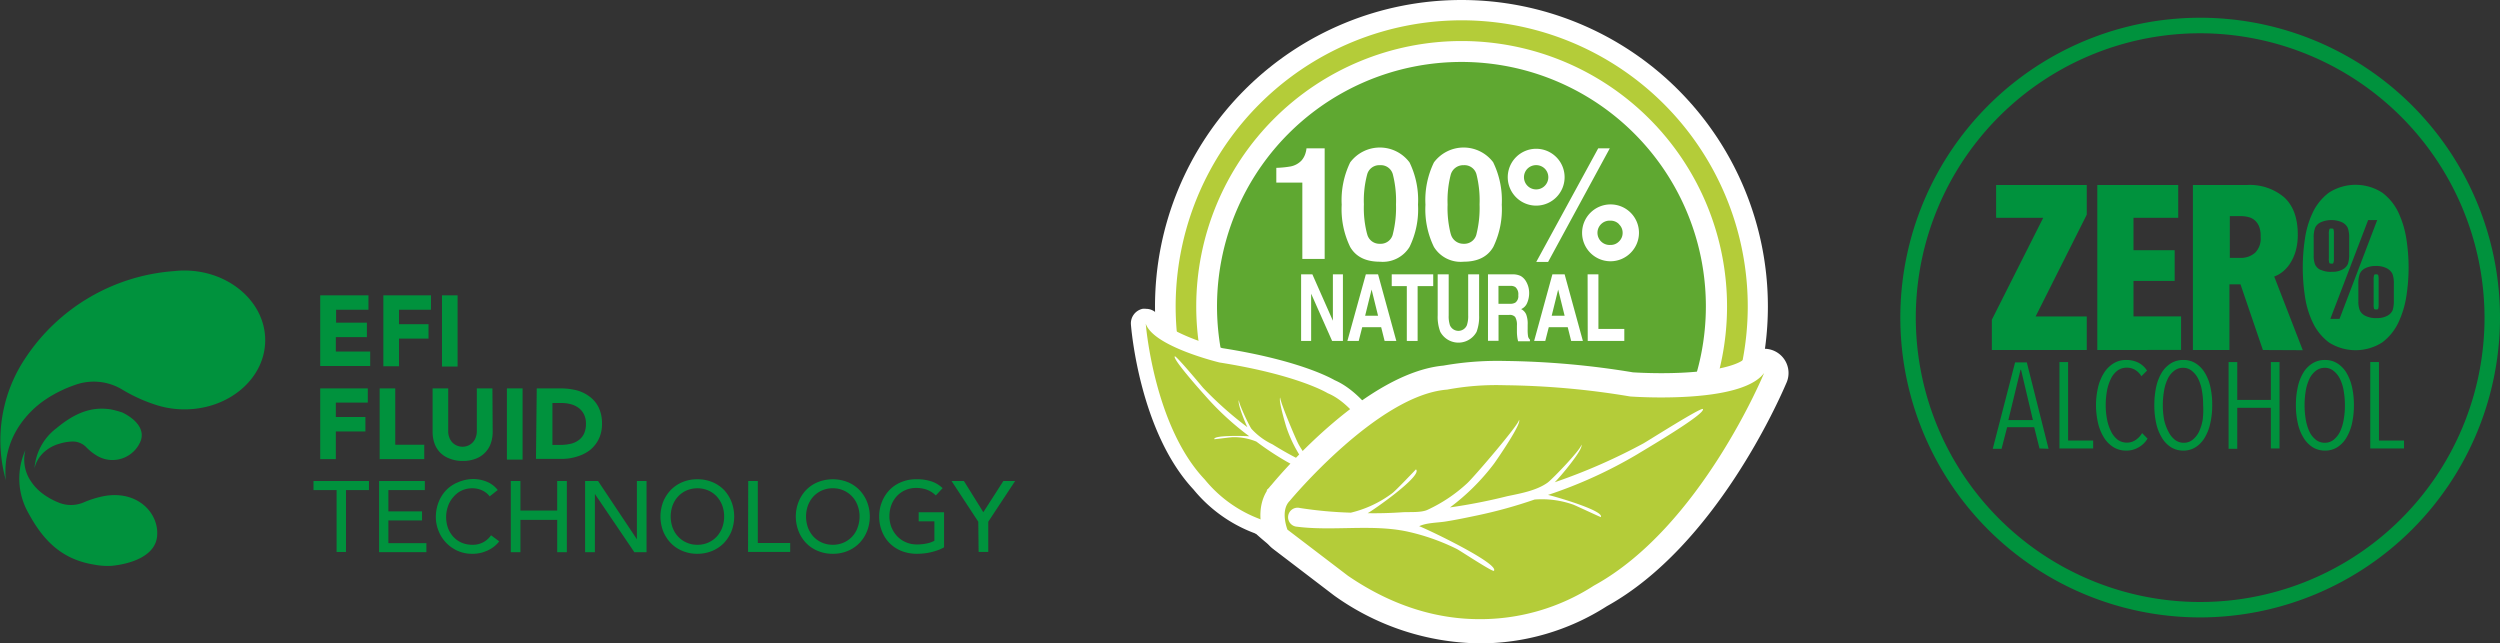 <svg xmlns="http://www.w3.org/2000/svg" viewBox="0 0 386.21 99.39"><rect x="0" y="0" width="386.21" height="99.39" fill="#333333" stroke="none"/><defs><style>.cls-1{fill:#00923d;}.cls-2{fill:#fff;}.cls-3{fill:#b4cc39;}.cls-4{fill:#5fa831;}</style></defs><g id="Capa_2" data-name="Capa 2"><g id="Capa_1-2" data-name="Capa 1"><path class="cls-1" d="M339.9,95.38a46.32,46.32,0,1,1,46.31-46.32A46.37,46.37,0,0,1,339.9,95.38Zm0-90.24a43.93,43.93,0,1,0,43.92,43.92A44,44,0,0,0,339.9,5.14Z"/><path class="cls-1" d="M315.07,69.28,314.25,66h-4.18l-.86,3.33h-1.36l3.45-13.35h1.81l3.36,13.35Zm-2.85-12.16h-.08l-1.88,7.77h3.79Z"/><path class="cls-1" d="M318.15,69.28V55.93h1.34V68.06h3.87v1.22Z"/><path class="cls-1" d="M330.33,69.13a3.57,3.57,0,0,1-1.85.48,3.68,3.68,0,0,1-2-.54,4.63,4.63,0,0,1-1.45-1.47,7.33,7.33,0,0,1-.91-2.22,12.24,12.24,0,0,1,0-5.56,7.23,7.23,0,0,1,.92-2.22,4.62,4.62,0,0,1,1.46-1.46,3.63,3.63,0,0,1,2-.53,4.18,4.18,0,0,1,1.79.39,3.45,3.45,0,0,1,1.39,1.25l-.87.87a2.87,2.87,0,0,0-1-1,2.47,2.47,0,0,0-1.24-.32,2.41,2.41,0,0,0-1.46.45,3.55,3.55,0,0,0-1,1.24,7.18,7.18,0,0,0-.61,1.85,12.39,12.39,0,0,0-.2,2.25,11.33,11.33,0,0,0,.21,2.23,7.1,7.1,0,0,0,.62,1.84,3.63,3.63,0,0,0,1,1.26,2.42,2.42,0,0,0,1.46.46,2.32,2.32,0,0,0,1.33-.41,3.2,3.2,0,0,0,1-1.06l.84.85A3.67,3.67,0,0,1,330.33,69.13Z"/><path class="cls-1" d="M341.75,62.59a12.17,12.17,0,0,1-.31,2.86,7,7,0,0,1-.88,2.21,4.3,4.3,0,0,1-1.4,1.44,3.45,3.45,0,0,1-1.87.51,3.57,3.57,0,0,1-1.89-.51A4.44,4.44,0,0,1,334,67.66a7.3,7.3,0,0,1-.89-2.21,12.75,12.75,0,0,1-.3-2.86,13.19,13.19,0,0,1,.29-2.84,7.29,7.29,0,0,1,.87-2.21,4.45,4.45,0,0,1,1.41-1.42,3.64,3.64,0,0,1,1.93-.51,3.45,3.45,0,0,1,1.87.51,4.32,4.32,0,0,1,1.4,1.42,7,7,0,0,1,.88,2.21A12,12,0,0,1,341.75,62.59Zm-1.4,0a12.56,12.56,0,0,0-.19-2.27,6.71,6.71,0,0,0-.58-1.82,3.71,3.71,0,0,0-1-1.23,2.07,2.07,0,0,0-1.32-.45,2.17,2.17,0,0,0-1.37.45,3.47,3.47,0,0,0-1,1.23,6.72,6.72,0,0,0-.57,1.82,12.93,12.93,0,0,0,0,4.53A7.06,7.06,0,0,0,335,66.7a3.55,3.55,0,0,0,1,1.25,2.17,2.17,0,0,0,1.37.45,2.11,2.11,0,0,0,1.34-.45,3.65,3.65,0,0,0,1-1.25,7.46,7.46,0,0,0,.57-1.85A12.45,12.45,0,0,0,340.35,62.59Z"/><path class="cls-1" d="M350.81,69.28V63h-5.19v6.33h-1.34V55.93h1.34v5.85h5.19V55.93h1.34V69.28Z"/><path class="cls-1" d="M363.64,62.59a12.75,12.75,0,0,1-.3,2.86,7.56,7.56,0,0,1-.88,2.21,4.39,4.39,0,0,1-1.4,1.44,3.51,3.51,0,0,1-1.88.51,3.57,3.57,0,0,1-1.89-.51,4.42,4.42,0,0,1-1.41-1.44,7,7,0,0,1-.89-2.21,12.17,12.17,0,0,1-.31-2.86,12.56,12.56,0,0,1,.3-2.84,7,7,0,0,1,.87-2.21,4.26,4.26,0,0,1,1.41-1.42,3.58,3.58,0,0,1,1.92-.51,3.51,3.51,0,0,1,1.88.51,4.42,4.42,0,0,1,1.4,1.42,7.56,7.56,0,0,1,.88,2.21A12.56,12.56,0,0,1,363.64,62.59Zm-1.39,0a12.53,12.53,0,0,0-.2-2.27,6.38,6.38,0,0,0-.58-1.82,3.47,3.47,0,0,0-1-1.23,2.07,2.07,0,0,0-1.32-.45,2.19,2.19,0,0,0-1.37.45,3.47,3.47,0,0,0-1,1.23,7.09,7.09,0,0,0-.57,1.82,13.6,13.6,0,0,0,0,4.53,7.46,7.46,0,0,0,.57,1.85,3.55,3.55,0,0,0,1,1.25,2.19,2.19,0,0,0,1.37.45,2.11,2.11,0,0,0,1.34-.45,3.65,3.65,0,0,0,1-1.25,7.06,7.06,0,0,0,.57-1.85A12.42,12.42,0,0,0,362.25,62.59Z"/><path class="cls-1" d="M366.17,69.28V55.93h1.34V68.06h3.87v1.22Z"/><path class="cls-1" d="M307.71,54.07V49.39l7.93-15.74h-7.27V28.58h14v4.58l-7.9,15.73h7.9v5.18Z"/><path class="cls-1" d="M324,54.07V28.58h12.5v5.07h-6.91v5h6.36v4.75h-6.36v5.48h7.35v5.18Z"/><path class="cls-1" d="M349.58,54.07l-3.46-10.15h-1.71V54.07h-5.64V28.58h8.29a8.26,8.26,0,0,1,5.83,1.92c1.39,1.29,2.08,3.2,2.08,5.75a9.34,9.34,0,0,1-.32,2.52,7.16,7.16,0,0,1-.86,1.91A5.28,5.28,0,0,1,352.61,42a4.52,4.52,0,0,1-1.28.72l4.41,11.38Zm-.35-17.5A3.9,3.9,0,0,0,349,35a2.62,2.62,0,0,0-.71-1,2.39,2.39,0,0,0-1-.48,4.25,4.25,0,0,0-1-.13h-1.82v6.45h1.71a3.29,3.29,0,0,0,2.18-.78A3.07,3.07,0,0,0,349.23,36.57Z"/><path class="cls-1" d="M360.55,39.91V36.15a2.45,2.45,0,0,0-.06-.72c0-.09-.14-.13-.32-.13s-.28,0-.32.14a2,2,0,0,0-.08.71v3.69a2.16,2.16,0,0,0,.07.76c0,.09.15.13.34.13s.26,0,.3-.15A1.83,1.83,0,0,0,360.55,39.91Z"/><path class="cls-1" d="M367.07,42.38c-.16,0-.27,0-.31.14a2.1,2.1,0,0,0-.07.72v3.69a2.66,2.66,0,0,0,.06.76c0,.08.16.12.33.12s.27,0,.32-.14a2.25,2.25,0,0,0,.06-.68V43.24a2.45,2.45,0,0,0-.06-.72C367.36,42.42,367.25,42.38,367.07,42.38Z"/><path class="cls-1" d="M371.76,37a15.11,15.11,0,0,0-1.23-4.14,8.24,8.24,0,0,0-2.5-3.09,7.6,7.6,0,0,0-8.26,0,8.24,8.24,0,0,0-2.5,3.09A14.12,14.12,0,0,0,356.06,37a29.46,29.46,0,0,0,0,8.66,14,14,0,0,0,1.21,4.13,8.27,8.27,0,0,0,2.5,3.1,7.65,7.65,0,0,0,8.26,0,8.27,8.27,0,0,0,2.5-3.1,14.94,14.94,0,0,0,1.23-4.13,28.57,28.57,0,0,0,0-8.66Zm-13.28,4.7a1.84,1.84,0,0,1-.84-.84,3.68,3.68,0,0,1-.21-1.4V36.79a4.36,4.36,0,0,1,.22-1.61,1.74,1.74,0,0,1,.87-.84,4.1,4.1,0,0,1,3.29,0,1.88,1.88,0,0,1,.88.86,4.3,4.3,0,0,1,.22,1.56v2.52a4.53,4.53,0,0,1-.19,1.48,1.83,1.83,0,0,1-.81.86,3.24,3.24,0,0,1-1.64.37A3.7,3.7,0,0,1,358.48,41.67Zm2.94,7.56H360L365.84,34h1.4Zm8.39-2.83a4.66,4.66,0,0,1-.18,1.48,1.79,1.79,0,0,1-.81.86,3.26,3.26,0,0,1-1.64.37,3.6,3.6,0,0,1-1.79-.36,1.79,1.79,0,0,1-.84-.84,3.59,3.59,0,0,1-.22-1.39V43.87a4.26,4.26,0,0,1,.23-1.6,1.8,1.8,0,0,1,.87-.85,3.46,3.46,0,0,1,1.59-.33,3.56,3.56,0,0,1,1.71.36,2,2,0,0,1,.87.87,4.32,4.32,0,0,1,.21,1.55Z"/><path class="cls-1" d="M49.47,45.62h7.45v2.23h-5v2h4.76v2.23H51.88v2.23h5.31v2.23H49.47Z"/><path class="cls-1" d="M59.22,45.62h7.36v2.23H61.64v2.23H66.2v2.23H61.64v4.27H59.22Z"/><path class="cls-1" d="M68.28,45.62h2.41v11H68.28Z"/><path class="cls-1" d="M49.47,60h7.35V62.2H51.88v2.22h4.57v2.23H51.88v4.28H49.47Z"/><path class="cls-1" d="M58.65,60h2.41V68.7h4.48v2.23H58.65Z"/><path class="cls-1" d="M76.11,66.7a5.48,5.48,0,0,1-.29,1.8,4,4,0,0,1-.88,1.42,3.92,3.92,0,0,1-1.44.94,5.41,5.41,0,0,1-2,.35,5.35,5.35,0,0,1-2-.35A4,4,0,0,1,68,69.92a4,4,0,0,1-.88-1.42,5.48,5.48,0,0,1-.29-1.8V60h2.41v6.64a2.62,2.62,0,0,0,.17.94,2.34,2.34,0,0,0,.45.75,2.12,2.12,0,0,0,.71.5,2.18,2.18,0,0,0,.89.18,2.13,2.13,0,0,0,.88-.18,2.13,2.13,0,0,0,1.15-1.25,2.62,2.62,0,0,0,.17-.94V60h2.41Z"/><path class="cls-1" d="M78.31,60h2.42v11H78.31Z"/><path class="cls-1" d="M82.92,60h3.63a10.19,10.19,0,0,1,2.5.29,5.74,5.74,0,0,1,2.06,1,4.61,4.61,0,0,1,1.4,1.71A5.7,5.7,0,0,1,93,65.48a5.27,5.27,0,0,1-.5,2.34,5.08,5.08,0,0,1-1.36,1.71,6.13,6.13,0,0,1-2,1,7.54,7.54,0,0,1-2.34.36h-4Zm2.42,8.73h1.25a7,7,0,0,0,1.56-.17A3.29,3.29,0,0,0,89.39,68a2.6,2.6,0,0,0,.83-1,3.66,3.66,0,0,0,.3-1.57,3.1,3.1,0,0,0-.3-1.4,2.86,2.86,0,0,0-.81-1,3.53,3.53,0,0,0-1.2-.58,5.29,5.29,0,0,0-1.45-.19H85.34Z"/><path class="cls-1" d="M52,75.71H48.43v-1.4H57v1.4H53.45v9.56H52Z"/><path class="cls-1" d="M58.56,74.31h7.07v1.4H60V79h5.2v1.4H60v3.51h5.87v1.39H58.56Z"/><path class="cls-1" d="M75.65,76.68a3.1,3.1,0,0,0-1.18-.93A3.57,3.57,0,0,0,73,75.43a4,4,0,0,0-1.68.35,3.79,3.79,0,0,0-1.28,1,4.09,4.09,0,0,0-.83,1.42,5.07,5.07,0,0,0,0,3.38A4.24,4.24,0,0,0,70,82.89a3.87,3.87,0,0,0,1.28.93,4.13,4.13,0,0,0,1.72.34,3.42,3.42,0,0,0,1.66-.39,3.52,3.52,0,0,0,1.2-1.08l1.26.94a3.84,3.84,0,0,1-.44.49,4.59,4.59,0,0,1-.82.64,5.89,5.89,0,0,1-1.23.55,5.23,5.23,0,0,1-1.66.24,5.43,5.43,0,0,1-2.35-.49,5.62,5.62,0,0,1-2.9-3.12,5.69,5.69,0,0,1-.39-2,6.42,6.42,0,0,1,.42-2.35,5.65,5.65,0,0,1,1.17-1.86,5.24,5.24,0,0,1,1.8-1.21A6.08,6.08,0,0,1,73.05,74a5.68,5.68,0,0,1,2.13.41,4.05,4.05,0,0,1,1.71,1.29Z"/><path class="cls-1" d="M78.91,74.31H80.4v4.56h5.68V74.31h1.49v11H86.08v-5H80.4v5H78.91Z"/><path class="cls-1" d="M90.39,74.31h2l6,9h0v-9h1.49v11H98l-6.1-9h0v9H90.39Z"/><path class="cls-1" d="M107.74,85.55a5.8,5.8,0,0,1-2.31-.44,5.38,5.38,0,0,1-1.8-1.21,5.82,5.82,0,0,1-1.18-1.83,6.37,6.37,0,0,1,0-4.55,5.82,5.82,0,0,1,1.18-1.83,5.38,5.38,0,0,1,1.8-1.21,5.8,5.8,0,0,1,2.31-.44,5.87,5.87,0,0,1,2.31.44,5.38,5.38,0,0,1,1.8,1.21A5.82,5.82,0,0,1,113,77.52a6.37,6.37,0,0,1,0,4.55,5.82,5.82,0,0,1-1.18,1.83,5.38,5.38,0,0,1-1.8,1.21A5.87,5.87,0,0,1,107.74,85.55Zm0-1.39a4,4,0,0,0,1.7-.35,4,4,0,0,0,1.3-.93,4.34,4.34,0,0,0,.84-1.39,5.1,5.1,0,0,0,0-3.39,4.34,4.34,0,0,0-.84-1.39,4,4,0,0,0-1.3-.93,4.3,4.3,0,0,0-3.4,0,4,4,0,0,0-1.3.93,4.17,4.17,0,0,0-.84,1.39,5.1,5.1,0,0,0,0,3.39,4.17,4.17,0,0,0,.84,1.39,4,4,0,0,0,1.3.93A4,4,0,0,0,107.74,84.16Z"/><path class="cls-1" d="M115.59,74.31h1.48v9.57h5v1.39h-6.51Z"/><path class="cls-1" d="M128.65,85.55a5.79,5.79,0,0,1-2.3-.44,5.33,5.33,0,0,1-1.81-1.21,5.62,5.62,0,0,1-1.17-1.83,6.23,6.23,0,0,1,0-4.55,5.62,5.62,0,0,1,1.17-1.83,5.33,5.33,0,0,1,1.81-1.21,6.26,6.26,0,0,1,4.61,0,5.38,5.38,0,0,1,1.8,1.21,5.65,5.65,0,0,1,1.18,1.83,6.23,6.23,0,0,1,0,4.55,5.65,5.65,0,0,1-1.18,1.83,5.38,5.38,0,0,1-1.8,1.21A5.8,5.8,0,0,1,128.65,85.55Zm0-1.39a4.12,4.12,0,0,0,1.71-.35,3.94,3.94,0,0,0,2.13-2.32,4.94,4.94,0,0,0,0-3.39,4,4,0,0,0-3.84-2.67,4.07,4.07,0,0,0-1.7.35,4,4,0,0,0-1.3.93,4.34,4.34,0,0,0-.84,1.39,5.1,5.1,0,0,0,0,3.39,4.34,4.34,0,0,0,.84,1.39,4,4,0,0,0,1.3.93A4.07,4.07,0,0,0,128.65,84.16Z"/><path class="cls-1" d="M145.84,79.14v5.41a5.22,5.22,0,0,1-.92.43,10.93,10.93,0,0,1-1.06.32,8.3,8.3,0,0,1-1.11.19,10.12,10.12,0,0,1-1.06.06,6.32,6.32,0,0,1-2.49-.46,5.6,5.6,0,0,1-1.84-1.25A5.37,5.37,0,0,1,136.22,82a6.06,6.06,0,0,1-.4-2.21,5.88,5.88,0,0,1,.43-2.27,5.62,5.62,0,0,1,1.17-1.83,5.33,5.33,0,0,1,1.81-1.21,5.79,5.79,0,0,1,2.3-.44,6.93,6.93,0,0,1,2.48.37,4.68,4.68,0,0,1,1.61,1l-1.05,1.13a4,4,0,0,0-1.44-.91,5,5,0,0,0-1.6-.25,4.07,4.07,0,0,0-1.7.35,4,4,0,0,0-1.3.93,4.34,4.34,0,0,0-.84,1.39,5,5,0,0,0-.29,1.69,4.67,4.67,0,0,0,.32,1.73,4.5,4.5,0,0,0,.9,1.39,4.1,4.1,0,0,0,1.35.92,4.28,4.28,0,0,0,1.69.33,7.17,7.17,0,0,0,1.49-.15,4.12,4.12,0,0,0,1.2-.42v-3h-2.43v-1.4Z"/><path class="cls-1" d="M151.13,80.6,147,74.31h1.91l3,4.82L155,74.31h1.82l-4.15,6.29v4.67h-1.49Z"/><path class="cls-1" d="M28.47,41.79a13.17,13.17,0,0,0-1.55.09A30.15,30.15,0,0,0,4,55.2a22.82,22.82,0,0,0-3.09,19,12.69,12.69,0,0,1,2-8.31,14.82,14.82,0,0,1,4.33-4.31l0,0c.28-.18.56-.36.85-.52l.12-.07a19.86,19.86,0,0,1,3.37-1.52,8.49,8.49,0,0,1,7.2.65,24.58,24.58,0,0,0,5.6,2.52h0a14.25,14.25,0,0,0,4.12.6c6.89,0,12.47-4.78,12.47-10.69S35.36,41.79,28.47,41.79Z"/><path class="cls-1" d="M18.47,76.52a8.78,8.78,0,0,0-2.3.1h0a15.24,15.24,0,0,0-3.26,1,5,5,0,0,1-3.72.07,11,11,0,0,1-2.47-1.33l-.16-.12a7.79,7.79,0,0,1-2.08-2.37,6,6,0,0,1-.56-4.33,10.76,10.76,0,0,0,.51,9.79c2.31,4.26,5.18,7.1,10.13,7.9a11,11,0,0,0,2.7.18c2.92-.29,6.66-1.48,7-4.48S22.28,76.87,18.47,76.52Z"/><path class="cls-1" d="M16.29,70.94a5.11,5.11,0,0,1-1.35-.56h0a8,8,0,0,1-1.65-1.33,2.91,2.91,0,0,0-2.22-.84,7.71,7.71,0,0,0-1.89.34L9,68.6a5.86,5.86,0,0,0-2,1.08,4.86,4.86,0,0,0-1.67,2.65A8.56,8.56,0,0,1,8.7,66.17c2.69-2.23,5.29-3.45,8.51-2.91a16,16,0,0,1,1.68.46c1.67.8,3.55,2.35,2.86,4.35A4.7,4.7,0,0,1,16.29,70.94Z"/><path class="cls-2" d="M273.11,47.34a47.34,47.34,0,1,0-47.34,47.34A47.34,47.34,0,0,0,273.11,47.34Z"/><path class="cls-3" d="M270,47.34a44.19,44.19,0,1,0-44.19,44.18A44.2,44.2,0,0,0,270,47.34Z"/><path class="cls-2" d="M266.8,47.34a41,41,0,1,0-41,41A41,41,0,0,0,266.8,47.34Z"/><path class="cls-4" d="M263.53,47.34a37.76,37.76,0,1,0-37.76,37.75A37.77,37.77,0,0,0,263.53,47.34Z"/><path class="cls-3" d="M201.75,82.69a21.05,21.05,0,0,1-16.53-7.83c-8-8.48-9.3-24.1-9.35-24.76a1.16,1.16,0,0,1,.92-1.22.9.9,0,0,1,.23,0,1.16,1.16,0,0,1,1.09.78c.68,2,6.59,4.32,10.58,5.29,11.44,1.81,16.25,4.42,17,4.84C212.12,62.52,217,74.52,217.15,75c.87,1.7-.65,3.6-.82,3.81a1,1,0,0,1-.51.35L209,81.59a26,26,0,0,1-7.26,1.1Z"/><path class="cls-2" d="M177,50c1.18,3.55,11.4,6,11.4,6,12.2,1.93,16.72,4.75,16.72,4.75,6.13,2.52,10.94,14.65,10.94,14.65.6,1.18-.64,2.66-.64,2.66l-6.81,2.39a24.12,24.12,0,0,1-6.88,1,20,20,0,0,1-15.6-7.36C178.23,65.79,177,50,177,50m0-2.3a3.73,3.73,0,0,0-.46,0,2.3,2.3,0,0,0-1.83,2.43c.05.68,1.36,16.59,9.66,25.48a22.32,22.32,0,0,0,17.36,8.18,26.75,26.75,0,0,0,7.52-1.13l.12,0,6.81-2.39a2.37,2.37,0,0,0,1-.7,4.92,4.92,0,0,0,1-5.06c-.66-1.64-5.38-12.91-12-15.78-1-.57-6-3.16-17.3-4.94-4.59-1.14-9.27-3.32-9.67-4.52A2.29,2.29,0,0,0,177,47.71Z"/><path class="cls-2" d="M181.49,55.05c.19-.15,4,4.42,4.36,4.85a55.18,55.18,0,0,0,6.86,6.1c-.28-.5-1.73-4.06-1.27-4.17-.3.07,1.55,4,1.91,4.44a10.43,10.43,0,0,0,3.22,2.37,52.88,52.88,0,0,0,4.89,2.71,20.4,20.4,0,0,1-2.7-5.25c-.15-.44-1.38-4.58-.95-4.68-.31.07,2.41,6.55,2.83,7.27a14.71,14.71,0,0,0,2.76,3.52,7.74,7.74,0,0,0,2.29,1c1,.4,2,.77,3.06,1.09-.34-.34-3.9-5-3.07-5.37,0,0,1.24,2.59,1.45,2.85a10.85,10.85,0,0,0,3.15,3A38.07,38.07,0,0,0,215,75.85a.9.9,0,1,1-.29,1.77c-3.4-.65-6.61-2.41-10-2.79a20.73,20.73,0,0,0-5,.11,38.86,38.86,0,0,1-4,.89C195.38,75,203,74,203.72,74a10.67,10.67,0,0,0-2.29-1.22c-.91-.46-1.79-1-2.66-1.47a45.59,45.59,0,0,1-4.68-3.09,9.06,9.06,0,0,0-3.67-.68c-.27,0-2.83.34-2.83.31-.18-.67,5-.5,5.41-.45A43.53,43.53,0,0,1,186.07,61C185.63,60.52,181.06,55.4,181.49,55.05Z"/><path class="cls-3" d="M228.57,97.53a37.54,37.54,0,0,1-21.39-7l-9.43-7.19a1.77,1.77,0,0,1-.6-.78c-.17-.42-1.56-4.14.76-6.46.46-.57,14-16.73,25.36-17.72a45.87,45.87,0,0,1,9.09-.7,129.21,129.21,0,0,1,19.76,1.76h0c.08,0,2,.13,4.52.13,7.6,0,13-1.13,14.37-3a1.87,1.87,0,0,1,1.51-.77,1.76,1.76,0,0,1,.91.25,1.86,1.86,0,0,1,.82,2.34c-.41,1-10.23,24.47-27,33.72A34.25,34.25,0,0,1,228.57,97.53Z"/><path class="cls-2" d="M272.53,57.62h0m0,0s-9.82,23.85-26.3,32.85a32.33,32.33,0,0,1-17.66,5.18c-5.91,0-12.9-1.62-20.33-6.7l-9.35-7.13s-1.17-2.92.35-4.44c0,0,13.56-16.36,24.31-17.19a41.28,41.28,0,0,1,8.81-.68,124.41,124.41,0,0,1,19.48,1.74s2,.15,4.81.15c5.33,0,13.5-.55,15.88-3.78m0-3.74h-.27a3.65,3.65,0,0,0-1.66.53,3.77,3.77,0,0,0-.94.8l-.15.19c-.5.64-3.73,2.25-12.86,2.25-2.2,0-3.9-.1-4.39-.13a129.42,129.42,0,0,0-19.9-1.76,47.78,47.78,0,0,0-9.38.72c-11.7,1.11-24.68,16.17-26.53,18.4-2.26,2.4-2,6-1,8.32a3.72,3.72,0,0,0,1.21,1.59L206,91.92l.16.12a39.37,39.37,0,0,0,22.44,7.35,36.29,36.29,0,0,0,19.63-5.74c16.74-9.26,26.67-32,27.71-34.42a3.75,3.75,0,0,0-3.24-5.35Z"/><path class="cls-2" d="M263.07,63.19c-.22-.33-8.36,4.84-9.19,5.31a90.15,90.15,0,0,1-13.7,6c.7-.64,4.73-5.41,4.07-5.82.43.27-4.4,5.34-5.2,5.9-1.7,1.21-4.16,1.65-6.18,2.07A87.25,87.25,0,0,1,224,78.39a33.87,33.87,0,0,0,6.81-6.77c.45-.62,4.44-6.4,3.83-6.78.43.27-7,8.93-8,9.83a23.51,23.51,0,0,1-6.05,4.06c-1,.51-2.88.33-4,.41-1.76.12-3.54.17-5.31.14.71-.36,8.59-5.82,7.46-6.77,0,0-3.21,3.39-3.67,3.69a17.4,17.4,0,0,1-6.39,3,62.75,62.75,0,0,1-7.85-.72,1.47,1.47,0,1,0-.45,2.89c5.59.7,11.45-.41,16.91.72a33.33,33.33,0,0,1,7.75,2.71c.49.24,5.57,3.61,5.75,3.38.86-1.12-10.5-6.53-11.55-6.89,1.18-.56,2.87-.52,4.17-.74,1.63-.26,3.24-.6,4.86-.94a73.11,73.11,0,0,0,8.8-2.44,14.48,14.48,0,0,1,6,.8c.42.16,4.2,1.94,4.23,1.91.6-1-7.48-3.3-8.16-3.42A70.68,70.68,0,0,0,253,70.14C253.89,69.58,263.55,63.94,263.07,63.19Z"/><path class="cls-2" d="M197.17,28.21V25.93a15.41,15.41,0,0,0,2.22-.22,3.16,3.16,0,0,0,1.65-.89,3,3,0,0,0,.66-1.23,3.19,3.19,0,0,0,.13-.68h2.81V40h-3.45V28.21Z"/><path class="cls-2" d="M217.75,25.09a13.26,13.26,0,0,1,1.31,6.53,13.23,13.23,0,0,1-1.31,6.53,4.85,4.85,0,0,1-4.58,2.28q-3.27,0-4.59-2.28a13.34,13.34,0,0,1-1.31-6.53,13.37,13.37,0,0,1,1.31-6.53,5.72,5.72,0,0,1,9.17,0Zm-6.56,11a1.94,1.94,0,0,0,2,1.57,1.92,1.92,0,0,0,2-1.57,16.59,16.59,0,0,0,.47-4.51,16.44,16.44,0,0,0-.47-4.57,1.91,1.91,0,0,0-2-1.49,1.93,1.93,0,0,0-2,1.49,15.56,15.56,0,0,0-.49,4.57A15.7,15.7,0,0,0,211.19,36.13Z"/><path class="cls-2" d="M230.68,25.09A13.37,13.37,0,0,1,232,31.62a13.34,13.34,0,0,1-1.31,6.53q-1.32,2.28-4.59,2.28a4.85,4.85,0,0,1-4.58-2.28,13.23,13.23,0,0,1-1.31-6.53,13.26,13.26,0,0,1,1.31-6.53,5.72,5.72,0,0,1,9.17,0Zm-6.57,11a2,2,0,0,0,2,1.57,1.92,1.92,0,0,0,2-1.57,16.67,16.67,0,0,0,.46-4.51,16.52,16.52,0,0,0-.46-4.57,1.91,1.91,0,0,0-2-1.49,2,2,0,0,0-2,1.49,16,16,0,0,0-.48,4.57A16.13,16.13,0,0,0,224.11,36.13Z"/><path class="cls-2" d="M240.42,30.48a4.39,4.39,0,1,1-6.21-6.21,4.39,4.39,0,0,1,6.21,6.21Zm-1.78-1.77a1.88,1.88,0,0,0,0-2.66,1.91,1.91,0,0,0-2.66,0,1.88,1.88,0,0,0,2.66,2.66Zm8.26-5.8h1.79l-9.53,17.55h-1.83Zm5,16.16a4.38,4.38,0,0,1-6.21,0,4.39,4.39,0,0,1,3.11-7.49,4.38,4.38,0,0,1,3.1,7.49Zm-1.78-4.43a1.77,1.77,0,0,0-1.32-.55,1.88,1.88,0,1,0,0,3.75,1.77,1.77,0,0,0,1.32-.55,1.8,1.8,0,0,0,.55-1.33A1.78,1.78,0,0,0,250.1,34.64Z"/><path class="cls-2" d="M201,42.38h1.74l3.17,7.17V42.38h1.55V52.67h-1.67l-3.24-7.3v7.3H201Z"/><path class="cls-2" d="M211,42.38h1.89l2.82,10.29h-1.81l-.53-2.12h-2.93l-.54,2.12h-1.75Zm-.11,6.4h2l-1-4.05Z"/><path class="cls-2" d="M221.41,42.38V44.2H219v8.47h-1.67V44.2H215V42.38Z"/><path class="cls-2" d="M222.1,42.38h1.7V48.7a4.47,4.47,0,0,0,.19,1.54,1.42,1.42,0,0,0,2.62,0,4.42,4.42,0,0,0,.2-1.54V42.38h1.69V48.7a6.71,6.71,0,0,1-.39,2.56,3.19,3.19,0,0,1-5.61,0,6.49,6.49,0,0,1-.4-2.56Z"/><path class="cls-2" d="M234.93,42.64a2.24,2.24,0,0,1,.75.72,3.46,3.46,0,0,1,.4.87,3.57,3.57,0,0,1,.15,1.08,3.82,3.82,0,0,1-.29,1.44,1.74,1.74,0,0,1-.95,1,1.67,1.67,0,0,1,.78.82,4.06,4.06,0,0,1,.23,1.6v.7a6.24,6.24,0,0,0,.05,1,.88.88,0,0,0,.3.59v.26h-1.83c-.05-.23-.09-.41-.11-.55a6.54,6.54,0,0,1-.07-.89v-1a2.38,2.38,0,0,0-.27-1.31,1.11,1.11,0,0,0-.94-.32h-1.63v4h-1.63V42.38h3.81A2.76,2.76,0,0,1,234.93,42.64Zm-3.44,1.52v2.77h1.79a1.54,1.54,0,0,0,.8-.17,1.23,1.23,0,0,0,.47-1.15,1.45,1.45,0,0,0-.45-1.26,1.34,1.34,0,0,0-.77-.19Z"/><path class="cls-2" d="M239.82,42.38h1.89l2.82,10.29h-1.81l-.53-2.12h-2.93l-.54,2.12H237Zm-.11,6.4h2l-1-4.05Z"/><path class="cls-2" d="M245.26,42.38h1.67v8.44h4v1.85h-5.65Z"/></g></g></svg>